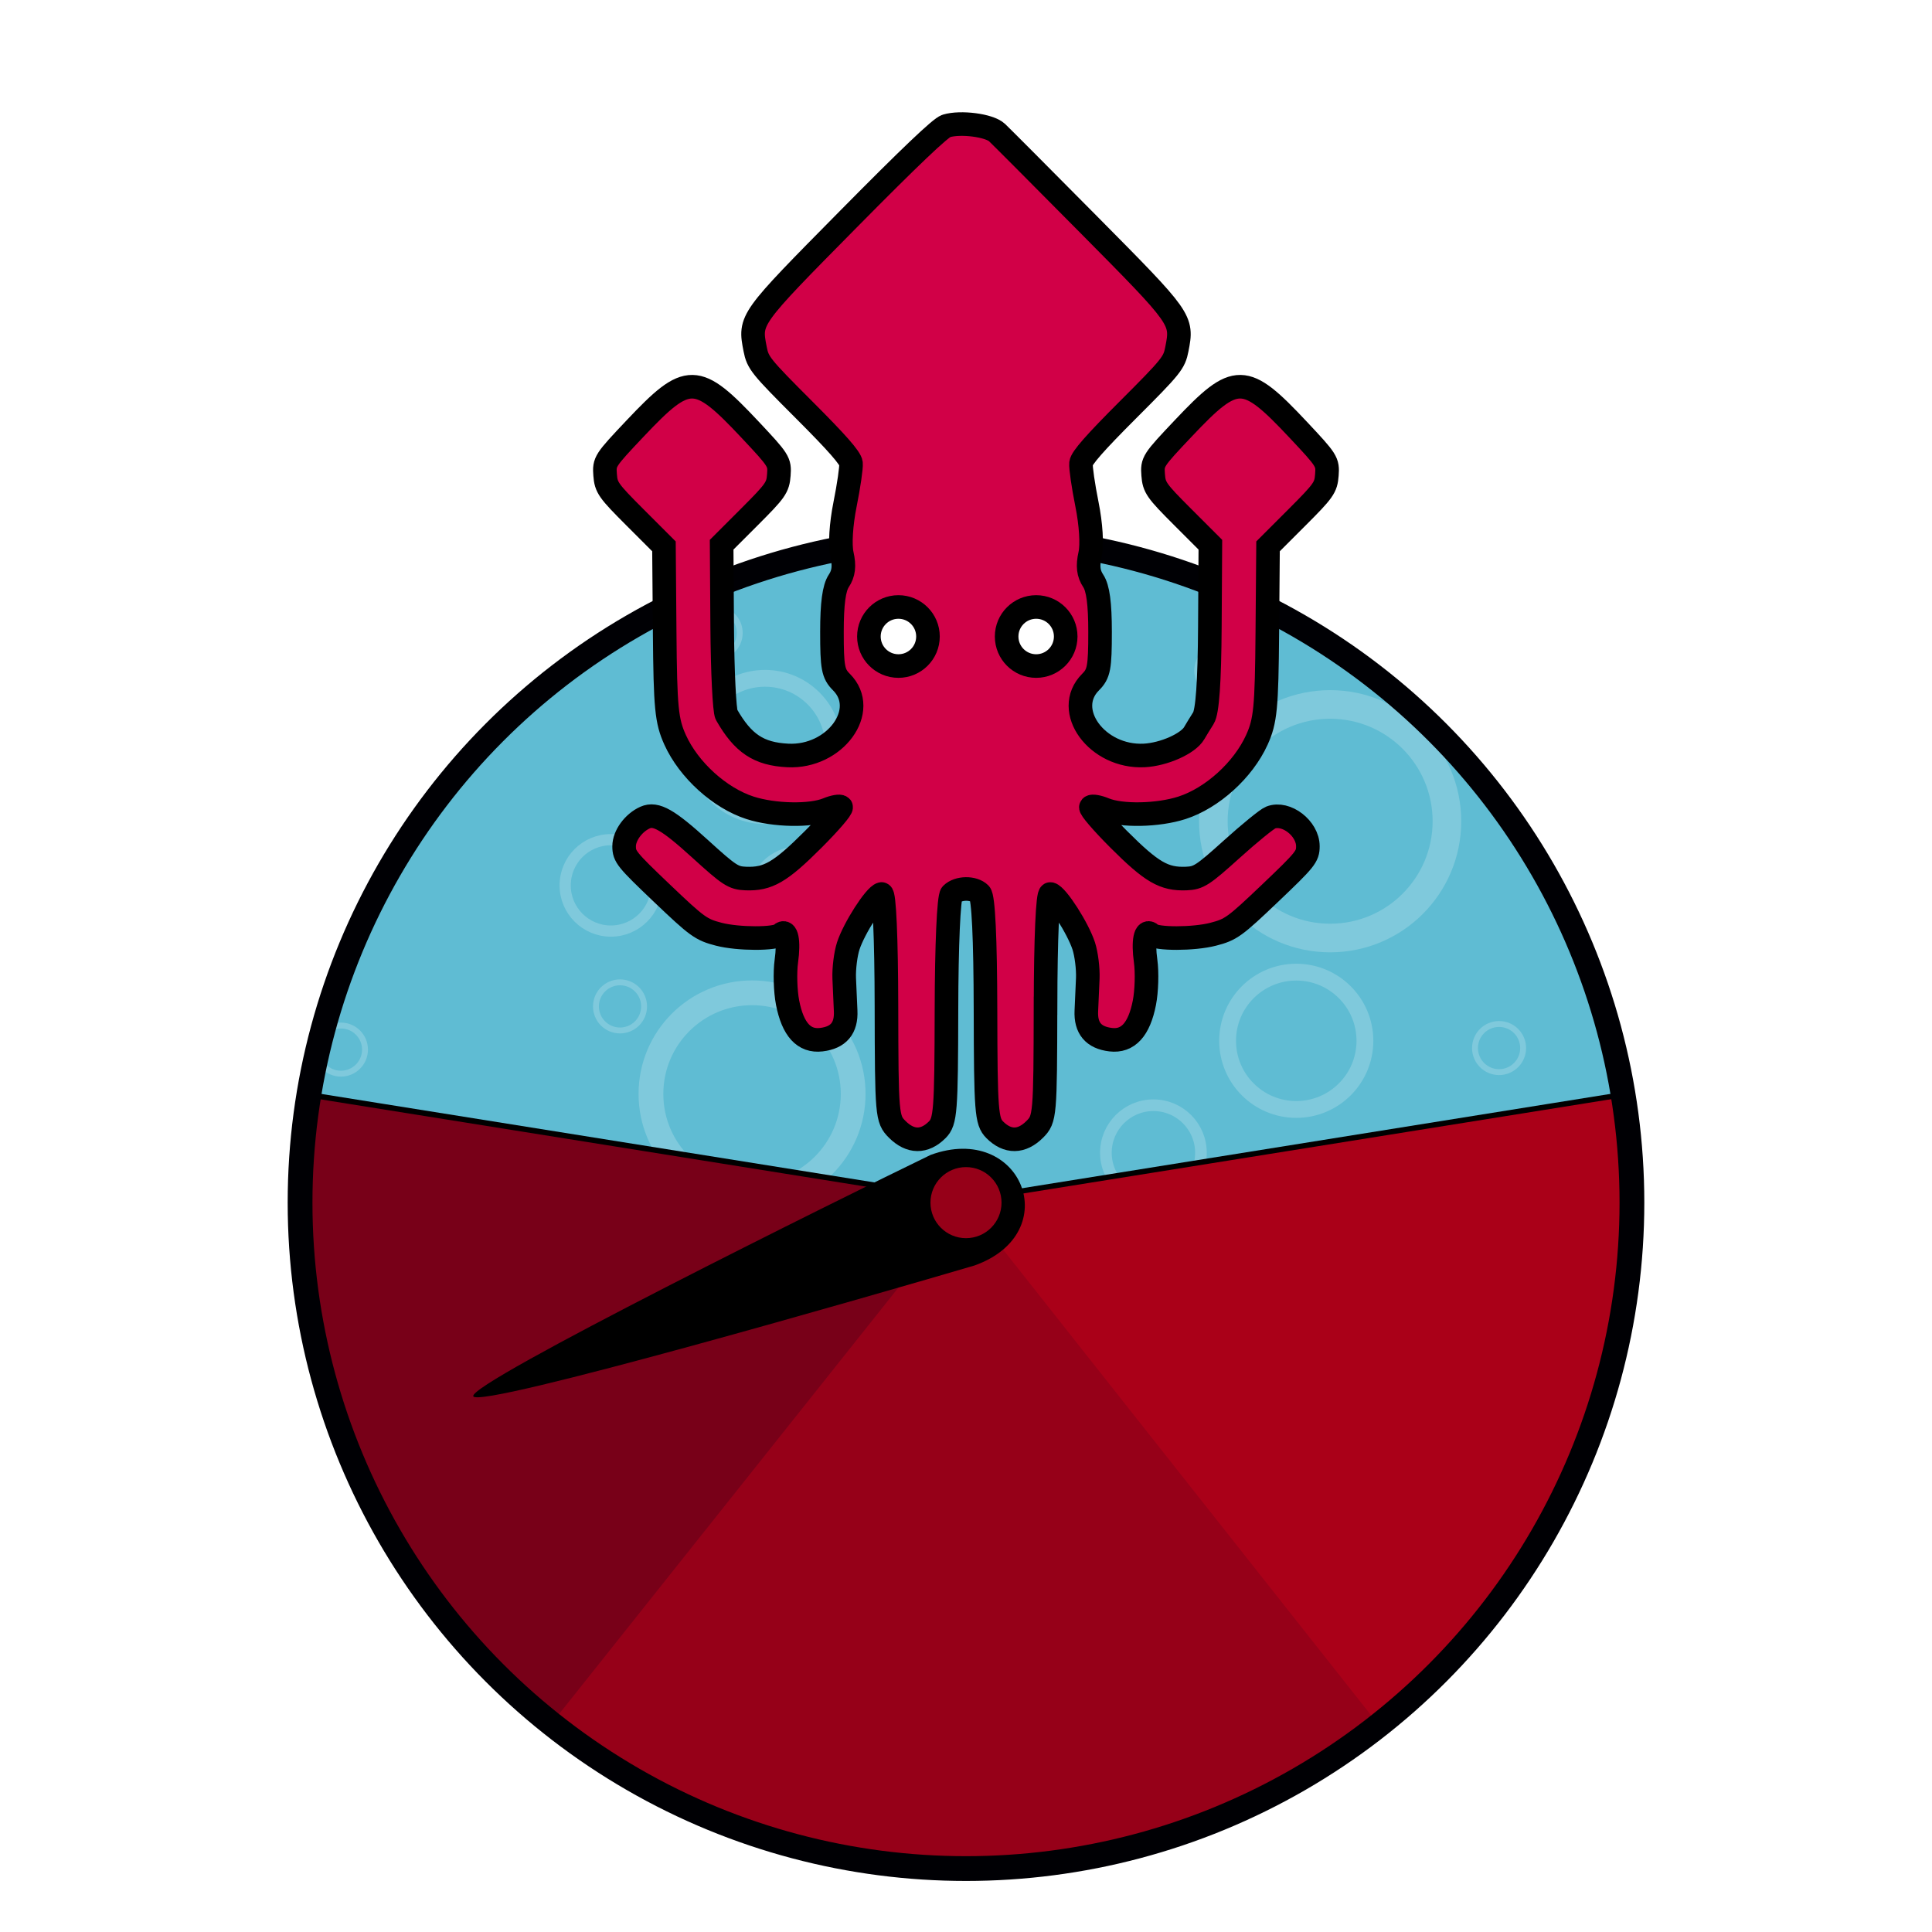 <?xml version="1.0" encoding="UTF-8" standalone="no"?>
<!-- Created with Inkscape (http://www.inkscape.org/) -->

<svg
   xmlns:dc="http://purl.org/dc/elements/1.1/"
   xmlns:cc="http://creativecommons.org/ns#"
   xmlns:rdf="http://www.w3.org/1999/02/22-rdf-syntax-ns#"
   xmlns:svg="http://www.w3.org/2000/svg"
   xmlns="http://www.w3.org/2000/svg"
   xmlns:sodipodi="http://sodipodi.sourceforge.net/DTD/sodipodi-0.dtd"
   xmlns:inkscape="http://www.inkscape.org/namespaces/inkscape"
   version="1.1"
   id="svg4535"
   width="240"
   height="240"
   viewBox="0 0 240 240"
   sodipodi:docname="kramin_carmin.svg"
   inkscape:export-filename="C:\Users\achague.DESKTOP-5OQDO79\Pictures\Mascottes et logos\kramin\kramin_nobubble.png"
   inkscape:export-xdpi="200"
   inkscape:export-ydpi="200"
   inkscape:version="0.92.2 (5c3e80d, 2017-08-06)">
  <defs
     id="defs4539">
    <clipPath
       clipPathUnits="userSpaceOnUse"
       id="clipPath974">
      <circle
         style="opacity:1;fill:#abc837;fill-opacity:1;fill-rule:nonzero;stroke:#782121;stroke-width:4;stroke-linecap:butt;stroke-linejoin:miter;stroke-miterlimit:4;stroke-dasharray:none;stroke-opacity:1"
         id="circle976"
         cx="651.547"
         cy="53.154"
         r="130.769" />
    </clipPath>
    <filter
       inkscape:collect="always"
       style="color-interpolation-filters:sRGB"
       id="filter902"
       x="-0.024"
       width="1.048"
       y="-0.299"
       height="1.599">
      <feGaussianBlur
         inkscape:collect="always"
         stdDeviation="2.121"
         id="feGaussianBlur904" />
    </filter>
    <filter
       inkscape:collect="always"
       style="color-interpolation-filters:sRGB"
       id="filter1637"
       x="-0.101"
       width="1.202"
       y="-0.072"
       height="1.144">
      <feGaussianBlur
         inkscape:collect="always"
         stdDeviation="2.45"
         id="feGaussianBlur1639" />
    </filter>
  </defs>
  <sodipodi:namedview
     pagecolor="#ffffff"
     bordercolor="#666666"
     borderopacity="1"
     objecttolerance="10"
     gridtolerance="10"
     guidetolerance="10"
     inkscape:pageopacity="0"
     inkscape:pageshadow="2"
     inkscape:window-width="1920"
     inkscape:window-height="986"
     id="namedview4537"
     showgrid="false"
     inkscape:zoom="2.7528935"
     inkscape:cx="70.222872"
     inkscape:cy="126.23632"
     inkscape:window-x="-11"
     inkscape:window-y="-11"
     inkscape:window-maximized="1"
     inkscape:current-layer="svg4535"
     showguides="true"
     inkscape:guide-bbox="true">
    <sodipodi:guide
       position="1546.246,191.672"
       orientation="1,0"
       id="guide1146"
       inkscape:locked="false" />
    <sodipodi:guide
       position="35.599,28.334"
       orientation="0,1"
       id="guide1013"
       inkscape:locked="false" />
  </sodipodi:namedview>
  <rect
     style="fill:none;stroke:none;stroke-width:1.057"
     x="-63.728"
     y="-64.742"
     width="0"
     height="0"
     pointer-events="all"
     id="rect892" />
  <rect
     style="fill:none;stroke:none;stroke-width:1.057"
     x="-63.728"
     y="-64.742"
     width="0"
     height="0"
     pointer-events="all"
     id="rect898" />
  <rect
     style="fill:none;stroke:none;stroke-width:1.057"
     x="-63.728"
     y="-64.742"
     width="0"
     height="0"
     pointer-events="all"
     id="rect904" />
  <g
     id="g1839">
    <circle
       transform="rotate(179.991)"
       style="opacity:1;fill:#5fbcd3;fill-opacity:1;fill-rule:nonzero;stroke:none;stroke-width:8.725;stroke-linecap:butt;stroke-linejoin:miter;stroke-miterlimit:4;stroke-dasharray:none;stroke-opacity:1"
       id="circle865"
       cx="-119.976"
       cy="-149.415"
       r="82.724" />
    <g
       transform="matrix(-0.769,1.2677561e-4,-1.2677561e-4,-0.769,212.352,241.715)"
       style="opacity:0.2"
       id="g2387">
      <circle
         style="opacity:1;fill:none;fill-opacity:1;fill-rule:nonzero;stroke:#ffffff;stroke-width:4;stroke-linecap:round;stroke-linejoin:round;stroke-miterlimit:4;stroke-dasharray:none;stroke-opacity:1"
         id="path1655"
         cx="154.631"
         cy="137.638"
         r="16.334" />
      <circle
         r="16.334"
         cy="170.307"
         cx="173.144"
         id="circle1689"
         style="opacity:1;fill:none;fill-opacity:1;fill-rule:nonzero;stroke:#ffffff;stroke-width:4;stroke-linecap:round;stroke-linejoin:round;stroke-miterlimit:4;stroke-dasharray:none;stroke-opacity:1"
         transform="matrix(0.452,0,0,0.452,99.172,94.352)" />
      <circle
         transform="matrix(0.679,0,0,0.679,34.963,78.045)"
         style="opacity:1;fill:none;fill-opacity:1;fill-rule:nonzero;stroke:#ffffff;stroke-width:4;stroke-linecap:round;stroke-linejoin:round;stroke-miterlimit:4;stroke-dasharray:none;stroke-opacity:1"
         id="circle1691"
         cx="173.144"
         cy="170.307"
         r="16.334" />
      <circle
         r="16.334"
         cy="170.307"
         cx="173.144"
         id="circle1693"
         style="opacity:1;fill:none;fill-opacity:1;fill-rule:nonzero;stroke:#ffffff;stroke-width:4;stroke-linecap:round;stroke-linejoin:round;stroke-miterlimit:4;stroke-dasharray:none;stroke-opacity:1"
         transform="matrix(0.679,0,0,0.679,-50.846,30.567)" />
      <circle
         transform="matrix(1.155,0,0,1.155,-138.74,-15.032)"
         style="opacity:1;fill:none;fill-opacity:1;fill-rule:nonzero;stroke:#ffffff;stroke-width:4;stroke-linecap:round;stroke-linejoin:round;stroke-miterlimit:4;stroke-dasharray:none;stroke-opacity:1"
         id="circle1695"
         cx="173.144"
         cy="170.307"
         r="16.334" />
      <circle
         r="16.334"
         cy="170.307"
         cx="173.144"
         id="circle1697"
         style="opacity:1;fill:none;fill-opacity:1;fill-rule:nonzero;stroke:#ffffff;stroke-width:4;stroke-linecap:round;stroke-linejoin:round;stroke-miterlimit:4;stroke-dasharray:none;stroke-opacity:1"
         transform="matrix(0.238,0,0,0.238,-7.249,104.494)" />
      <circle
         transform="matrix(0.238,0,0,0.238,119.287,171.574)"
         style="opacity:1;fill:none;fill-opacity:1;fill-rule:nonzero;stroke:#ffffff;stroke-width:4;stroke-linecap:round;stroke-linejoin:round;stroke-miterlimit:4;stroke-dasharray:none;stroke-opacity:1"
         id="circle1699"
         cx="173.144"
         cy="170.307"
         r="16.334" />
      <circle
         r="16.334"
         cy="170.307"
         cx="173.144"
         id="circle1701"
         style="opacity:1;fill:none;fill-opacity:1;fill-rule:nonzero;stroke:#ffffff;stroke-width:4;stroke-linecap:round;stroke-linejoin:round;stroke-miterlimit:4;stroke-dasharray:none;stroke-opacity:1"
         transform="matrix(0.238,0,0,0.238,37.616,165.475)" />
      <circle
         transform="matrix(0.238,0,0,0.238,179.833,104.276)"
         style="opacity:1;fill:none;fill-opacity:1;fill-rule:nonzero;stroke:#ffffff;stroke-width:4;stroke-linecap:round;stroke-linejoin:round;stroke-miterlimit:4;stroke-dasharray:none;stroke-opacity:1"
         id="circle1703"
         cx="173.144"
         cy="170.307"
         r="16.334" />
      <circle
         r="16.334"
         cy="170.307"
         cx="173.144"
         id="circle1705"
         style="opacity:1;fill:none;fill-opacity:1;fill-rule:nonzero;stroke:#ffffff;stroke-width:4;stroke-linecap:round;stroke-linejoin:round;stroke-miterlimit:4;stroke-dasharray:none;stroke-opacity:1"
         transform="matrix(0.238,0,0,0.238,134.75,111.246)" />
      <circle
         r="16.334"
         cy="170.307"
         cx="173.144"
         id="circle1707"
         style="opacity:1;fill:none;fill-opacity:1;fill-rule:nonzero;stroke:#ffffff;stroke-width:4;stroke-linecap:round;stroke-linejoin:round;stroke-miterlimit:4;stroke-dasharray:none;stroke-opacity:1"
         transform="matrix(0.47,0,0,0.47,8.42,48.08)" />
      <circle
         transform="matrix(0.47,0,0,0.47,65.481,89.024)"
         style="opacity:1;fill:none;fill-opacity:1;fill-rule:nonzero;stroke:#ffffff;stroke-width:4;stroke-linecap:round;stroke-linejoin:round;stroke-miterlimit:4;stroke-dasharray:none;stroke-opacity:1"
         id="circle1709"
         cx="173.144"
         cy="170.307"
         r="16.334" />
    </g>
  </g>
  <g
     id="g1019"
     transform="translate(3.7743458e-6,1.658)">
    <path
       transform="matrix(-0.769,1.2677561e-4,-1.2677561e-4,-0.769,212.352,240.057)"
       sodipodi:nodetypes="ccc"
       inkscape:connector-curvature="0"
       id="path884"
       d="M 13.844,137.004 120,120 226.156,137.004"
       style="fill:none;stroke:#000000;stroke-width:1.89;stroke-linecap:butt;stroke-linejoin:miter;stroke-miterlimit:4;stroke-dasharray:none;stroke-opacity:1;filter:url(#filter902)" />
    <path
       transform="rotate(179.991)"
       d="m -201.659,-134.673 a 82.724,82.724 0 0 1 41.063,-85.149 l 40.62,72.065 z"
       sodipodi:end="4.1991211"
       sodipodi:start="2.9827613"
       sodipodi:ry="82.723991"
       sodipodi:rx="82.723991"
       sodipodi:cy="-147.75685"
       sodipodi:cx="-119.97675"
       sodipodi:type="arc"
       style="opacity:1;fill:#aa0018;fill-opacity:1;fill-rule:nonzero;stroke:none;stroke-width:8.725;stroke-linecap:butt;stroke-linejoin:miter;stroke-miterlimit:4;stroke-dasharray:none;stroke-opacity:1"
       id="circle1180" />
    <path
       transform="matrix(1,-1.6475794e-4,-1.6475794e-4,-1,0,0)"
       id="path1184"
       style="opacity:1;fill:#780018;fill-opacity:1;fill-rule:nonzero;stroke:none;stroke-width:8.725;stroke-linecap:butt;stroke-linejoin:miter;stroke-miterlimit:4;stroke-dasharray:none;stroke-opacity:1"
       sodipodi:type="arc"
       sodipodi:cx="119.97675"
       sodipodi:cy="-147.75685"
       sodipodi:rx="82.723991"
       sodipodi:ry="82.723991"
       sodipodi:start="2.9827613"
       sodipodi:end="4.1991211"
       d="m 38.294,-134.673 a 82.724,82.724 0 0 1 41.063,-85.149 l 40.62,72.065 z" />
    <path
       d="m 68.457,-212.479 a 82.724,82.724 0 0 1 102.797,-0.193 l -51.277,64.915 z"
       sodipodi:end="5.3809489"
       sodipodi:start="4.04008"
       sodipodi:ry="82.723991"
       sodipodi:rx="82.723991"
       sodipodi:cy="-147.75685"
       sodipodi:cx="119.97675"
       sodipodi:type="arc"
       transform="matrix(1,-1.6475794e-4,-1.6475794e-4,-1,0,0)"
       style="opacity:1;fill:#960018;fill-opacity:1;fill-rule:nonzero;stroke:none;stroke-width:8.725;stroke-linecap:butt;stroke-linejoin:miter;stroke-miterlimit:4;stroke-dasharray:none;stroke-opacity:1"
       id="circle1182" />
  </g>
  <circle
     r="82.724"
     cy="-149.415"
     cx="-119.976"
     id="circle882"
     style="opacity:1;fill:none;fill-opacity:1;fill-rule:nonzero;stroke:#000004;stroke-width:3.078;stroke-linecap:butt;stroke-linejoin:miter;stroke-miterlimit:4;stroke-dasharray:none;stroke-opacity:1"
     transform="rotate(179.991)" />
  <path
     style="fill:#000000;fill-opacity:1;stroke:none;stroke-width:2.036;stroke-miterlimit:4;stroke-dasharray:none;stroke-opacity:1"
     inkscape:connector-curvature="0"
     d="m 58.794,173.451 c -0.688,-1.619 45.485,-24.49 56.81,-29.983 11.311,-4.137 16.81,9.691 5.451,13.736 -11.617,3.42 -61.573,17.865 -62.261,16.247 z"
     pointer-events="all"
     id="path908"
     sodipodi:nodetypes="zccz"
     inkscape:transform-center-x="26.836713"
     inkscape:transform-center-y="8.3440376" />
  <circle
     style="opacity:1;fill:#960018;fill-opacity:1;fill-rule:nonzero;stroke:none;stroke-width:3.422;stroke-linecap:butt;stroke-linejoin:miter;stroke-miterlimit:4;stroke-dasharray:none;stroke-opacity:1"
     id="path863"
     cx="-119.976"
     cy="-149.415"
     r="4.414"
     transform="rotate(179.991)" />
  <g
     id="g1064"
     transform="translate(0,1.658)">
    <g
       transform="translate(-1.128,2.576)"
       id="g1033">
      <path
         style="fill:#ffffff;fill-opacity:1;stroke:none;stroke-width:2;stroke-miterlimit:4;stroke-dasharray:none;stroke-opacity:1;filter:url(#filter1637)"
         d="m 126.408,207.46 c 0.01,-5.472 0.168,-9.064 0.396,-9.01 0.528,0.125 2.214,2.757 2.679,4.183 0.212,0.651 0.36,1.828 0.327,2.617 -0.033,0.788 -0.085,1.964 -0.115,2.613 -0.066,1.399 0.575,2.16 1.961,2.325 1.395,0.167 2.294,-0.818 2.716,-2.974 0.183,-0.934 0.228,-2.446 0.1,-3.359 -0.225,-1.61 -0.02,-2.614 0.44,-2.154 0.404,0.404 3.437,0.399 5.004,-0.008 1.433,-0.372 1.724,-0.582 4.579,-3.302 2.859,-2.724 3.049,-2.96 3.049,-3.785 0,-1.443 -1.758,-2.799 -2.999,-2.314 -0.296,0.115 -1.7,1.258 -3.12,2.54 -2.348,2.118 -2.681,2.334 -3.673,2.374 -1.798,0.072 -2.79,-0.503 -5.445,-3.157 -1.334,-1.334 -2.342,-2.508 -2.24,-2.609 0.102,-0.102 0.594,-0.015 1.094,0.192 1.351,0.56 4.306,0.502 6.237,-0.121 2.441,-0.788 4.935,-3.049 6.033,-5.47 0.693,-1.527 0.794,-2.568 0.845,-8.665 l 0.058,-6.93 2.329,-2.329 c 2.156,-2.156 2.335,-2.41 2.411,-3.422 0.08,-1.063 0.015,-1.165 -2.309,-3.642 -4.312,-4.594 -5.012,-4.605 -9.237,-0.137 -2.482,2.625 -2.53,2.699 -2.449,3.775 0.076,1.013 0.257,1.271 2.345,3.36 l 2.263,2.263 -0.041,6.607 c -0.027,4.462 -0.196,6.853 -0.52,7.364 -0.264,0.416 -0.597,0.961 -0.741,1.211 -0.484,0.842 -2.442,1.715 -4.027,1.796 -3.8,0.193 -6.598,-3.636 -4.321,-5.913 0.671,-0.671 0.762,-1.156 0.762,-4.044 0,-2.283 -0.167,-3.533 -0.55,-4.107 -0.393,-0.589 -0.465,-1.201 -0.254,-2.136 0.175,-0.774 0.073,-2.423 -0.25,-4.028 -0.3,-1.495 -0.516,-2.984 -0.48,-3.31 0.047,-0.423 1.125,-1.65 3.78,-4.305 3.504,-3.504 3.726,-3.78 3.943,-4.89 0.465,-2.386 0.449,-2.409 -7.102,-10.032 -3.74,-3.776 -7.065,-7.115 -7.389,-7.419 -0.619,-0.581 -2.928,-0.882 -4.083,-0.533 -0.464,0.14 -2.905,2.464 -7.888,7.508 -8.012,8.11 -7.982,8.069 -7.513,10.475 0.216,1.111 0.438,1.386 3.943,4.89 2.655,2.655 3.732,3.882 3.78,4.305 0.036,0.326 -0.179,1.815 -0.48,3.31 -0.323,1.606 -0.425,3.254 -0.25,4.028 0.211,0.935 0.138,1.547 -0.254,2.136 -0.383,0.574 -0.55,1.824 -0.55,4.107 2e-5,2.888 0.091,3.373 0.762,4.044 2.277,2.277 -0.522,6.106 -4.321,5.913 -2.343,-0.119 -3.611,-0.962 -4.936,-3.284 -0.168,-0.294 -0.325,-3.496 -0.349,-7.115 l -0.043,-6.58 2.262,-2.262 c 2.086,-2.086 2.269,-2.348 2.345,-3.356 0.08,-1.063 0.015,-1.165 -2.309,-3.642 -4.312,-4.594 -5.012,-4.605 -9.237,-0.137 -2.482,2.625 -2.53,2.699 -2.449,3.775 0.076,1.017 0.253,1.268 2.412,3.426 l 2.329,2.329 0.058,6.93 c 0.051,6.097 0.152,7.138 0.845,8.665 1.099,2.421 3.592,4.682 6.033,5.47 1.931,0.623 4.886,0.681 6.237,0.121 0.5,-0.207 0.992,-0.293 1.094,-0.192 0.102,0.102 -0.906,1.276 -2.24,2.609 -2.654,2.654 -3.647,3.23 -5.445,3.157 -0.995,-0.04 -1.315,-0.249 -3.662,-2.385 -2.586,-2.354 -3.57,-2.916 -4.435,-2.531 -0.937,0.417 -1.695,1.453 -1.695,2.315 0,0.825 0.19,1.061 3.049,3.785 2.855,2.72 3.146,2.93 4.579,3.302 1.566,0.407 4.6,0.411 5.004,0.008 0.46,-0.46 0.665,0.544 0.44,2.154 -0.127,0.913 -0.082,2.425 0.1,3.359 0.422,2.156 1.321,3.141 2.716,2.974 1.386,-0.166 2.027,-0.926 1.961,-2.325 -0.031,-0.649 -0.083,-1.825 -0.115,-2.613 -0.033,-0.788 0.114,-1.966 0.327,-2.617 0.465,-1.426 2.151,-4.058 2.679,-4.183 0.228,-0.054 0.386,3.539 0.396,9.01 0.017,8.846 0.041,9.124 0.867,9.95 1.056,1.056 2.191,1.069 3.222,0.039 0.669,-0.669 0.731,-1.472 0.747,-9.662 0.01,-5.241 0.18,-9.095 0.41,-9.325 0.538,-0.538 1.766,-0.557 2.287,-0.037 0.278,0.278 0.436,3.577 0.447,9.362 0.016,8.19 0.078,8.993 0.747,9.662 1.031,1.031 2.166,1.017 3.222,-0.039 0.826,-0.826 0.851,-1.104 0.867,-9.95 z"
         id="path1567"
         inkscape:connector-curvature="0"
         sodipodi:nodetypes="cccccscssscscccsssccccscsscscccccscscscsccccccscccccsscscscsscscscccsscsscscsccccscccsscsscssc"
         transform="matrix(1.542,0,0,1.542,-63.905,-199.184)" />
      <path
         sodipodi:nodetypes="cccccscssscscccsssccccscsscscccccscscscsccccccscccccsscscscsscscscccsscsscscsccccscccsscsscssc"
         inkscape:connector-curvature="0"
         id="path1555"
         d="m 131.009,120.714 c 0.016,-8.437 0.259,-13.977 0.611,-13.894 0.814,0.192 3.414,4.251 4.132,6.45 0.328,1.004 0.554,2.819 0.504,4.035 -0.05,1.215 -0.13,3.028 -0.178,4.029 -0.102,2.157 0.887,3.33 3.023,3.585 2.151,0.257 3.537,-1.262 4.187,-4.586 0.282,-1.441 0.351,-3.772 0.155,-5.18 -0.346,-2.483 -0.03,-4.03 0.678,-3.321 0.622,0.622 5.3,0.616 7.715,-0.012 2.21,-0.573 2.658,-0.897 7.061,-5.092 4.408,-4.2 4.701,-4.564 4.701,-5.836 0,-2.225 -2.71,-4.316 -4.625,-3.568 -0.456,0.178 -2.621,1.94 -4.811,3.916 -3.62,3.266 -4.134,3.599 -5.663,3.66 -2.773,0.111 -4.302,-0.776 -8.395,-4.868 -2.056,-2.056 -3.61,-3.867 -3.454,-4.024 0.157,-0.157 0.916,-0.024 1.687,0.296 2.083,0.863 6.64,0.774 9.617,-0.187 3.765,-1.216 7.609,-4.701 9.303,-8.435 1.068,-2.355 1.225,-3.96 1.303,-13.362 l 0.089,-10.685 3.591,-3.591 c 3.325,-3.325 3.601,-3.716 3.718,-5.277 0.123,-1.638 0.023,-1.797 -3.561,-5.615 -6.648,-7.084 -7.729,-7.1 -14.242,-0.211 -3.827,4.047 -3.901,4.161 -3.776,5.82 0.117,1.562 0.396,1.96 3.616,5.181 l 3.489,3.489 -0.062,10.188 c -0.042,6.881 -0.303,10.567 -0.802,11.355 -0.407,0.642 -0.921,1.482 -1.142,1.867 -0.747,1.299 -3.766,2.645 -6.209,2.769 -5.859,0.297 -10.174,-5.607 -6.663,-9.117 1.035,-1.035 1.176,-1.782 1.176,-6.236 0,-3.521 -0.258,-5.447 -0.849,-6.333 -0.605,-0.908 -0.718,-1.852 -0.392,-3.294 0.27,-1.194 0.112,-3.736 -0.385,-6.212 -0.463,-2.305 -0.796,-4.601 -0.74,-5.103 0.073,-0.653 1.734,-2.545 5.828,-6.638 5.403,-5.403 5.746,-5.828 6.079,-7.54 0.717,-3.68 0.693,-3.714 -10.951,-15.469 -5.767,-5.823 -10.895,-10.97 -11.394,-11.439 -0.955,-0.896 -4.515,-1.36 -6.295,-0.821 -0.715,0.217 -4.479,3.799 -12.163,11.577 -12.353,12.505 -12.307,12.441 -11.584,16.153 0.334,1.712 0.676,2.137 6.079,7.54 4.094,4.094 5.755,5.986 5.828,6.638 0.056,0.502 -0.277,2.798 -0.74,5.103 -0.497,2.476 -0.655,5.018 -0.385,6.212 0.326,1.442 0.214,2.386 -0.392,3.294 -0.591,0.886 -0.849,2.812 -0.849,6.333 3e-5,4.454 0.141,5.201 1.176,6.236 3.511,3.511 -0.804,9.415 -6.663,9.117 -3.613,-0.183 -5.567,-1.484 -7.611,-5.063 -0.259,-0.454 -0.501,-5.391 -0.538,-10.971 l -0.067,-10.146 3.489,-3.489 c 3.217,-3.217 3.499,-3.62 3.615,-5.175 0.123,-1.638 0.023,-1.797 -3.561,-5.615 -6.648,-7.084 -7.729,-7.1 -14.242,-0.211 -3.827,4.047 -3.9,4.161 -3.776,5.82 0.118,1.568 0.39,1.954 3.718,5.283 l 3.591,3.591 0.089,10.685 c 0.078,9.401 0.235,11.007 1.303,13.362 1.694,3.733 5.538,7.219 9.303,8.435 2.977,0.961 7.534,1.05 9.617,0.187 0.771,-0.319 1.53,-0.452 1.687,-0.296 0.157,0.157 -1.398,1.967 -3.454,4.024 -4.093,4.093 -5.623,4.98 -8.395,4.868 -1.534,-0.062 -2.028,-0.384 -5.646,-3.677 -3.988,-3.63 -5.505,-4.496 -6.838,-3.902 -1.445,0.644 -2.614,2.24 -2.614,3.57 0,1.272 0.293,1.635 4.701,5.836 4.402,4.195 4.851,4.518 7.06,5.092 2.415,0.627 7.093,0.634 7.715,0.012 0.709,-0.709 1.025,0.838 0.678,3.321 -0.196,1.408 -0.127,3.739 0.155,5.18 0.65,3.324 2.037,4.843 4.187,4.586 2.137,-0.255 3.126,-1.428 3.023,-3.585 -0.048,-1.001 -0.128,-2.814 -0.178,-4.029 -0.05,-1.215 0.177,-3.031 0.504,-4.035 0.718,-2.199 3.317,-6.257 4.132,-6.45 0.351,-0.083 0.595,5.456 0.611,13.894 0.026,13.64 0.063,14.068 1.337,15.342 1.628,1.628 3.378,1.649 4.967,0.06 1.031,-1.031 1.127,-2.27 1.152,-14.898 0.016,-8.081 0.277,-14.023 0.633,-14.379 0.829,-0.829 2.723,-0.859 3.526,-0.056 0.429,0.429 0.672,5.516 0.689,14.435 0.025,12.628 0.121,13.867 1.152,14.898 1.589,1.589 3.339,1.568 4.967,-0.059 1.274,-1.274 1.311,-1.703 1.337,-15.342 z"
         style="fill:#d10047;fill-opacity:1;stroke:#000000;stroke-width:2.93;stroke-miterlimit:4;stroke-dasharray:none;stroke-opacity:1" />
      <circle
         style="opacity:1;fill:#ffffff;fill-opacity:1;fill-rule:nonzero;stroke:#000000;stroke-width:2.93;stroke-linecap:round;stroke-linejoin:round;stroke-miterlimit:4;stroke-dasharray:none;stroke-opacity:1"
         id="path1651"
         cx="112.735"
         cy="74.836"
         r="3.669" />
      <circle
         r="3.669"
         cy="74.836"
         cx="129.845"
         id="circle1653"
         style="opacity:1;fill:#ffffff;fill-opacity:1;fill-rule:nonzero;stroke:#000000;stroke-width:2.93;stroke-linecap:round;stroke-linejoin:round;stroke-miterlimit:4;stroke-dasharray:none;stroke-opacity:1" />
    </g>
  </g>
</svg>
